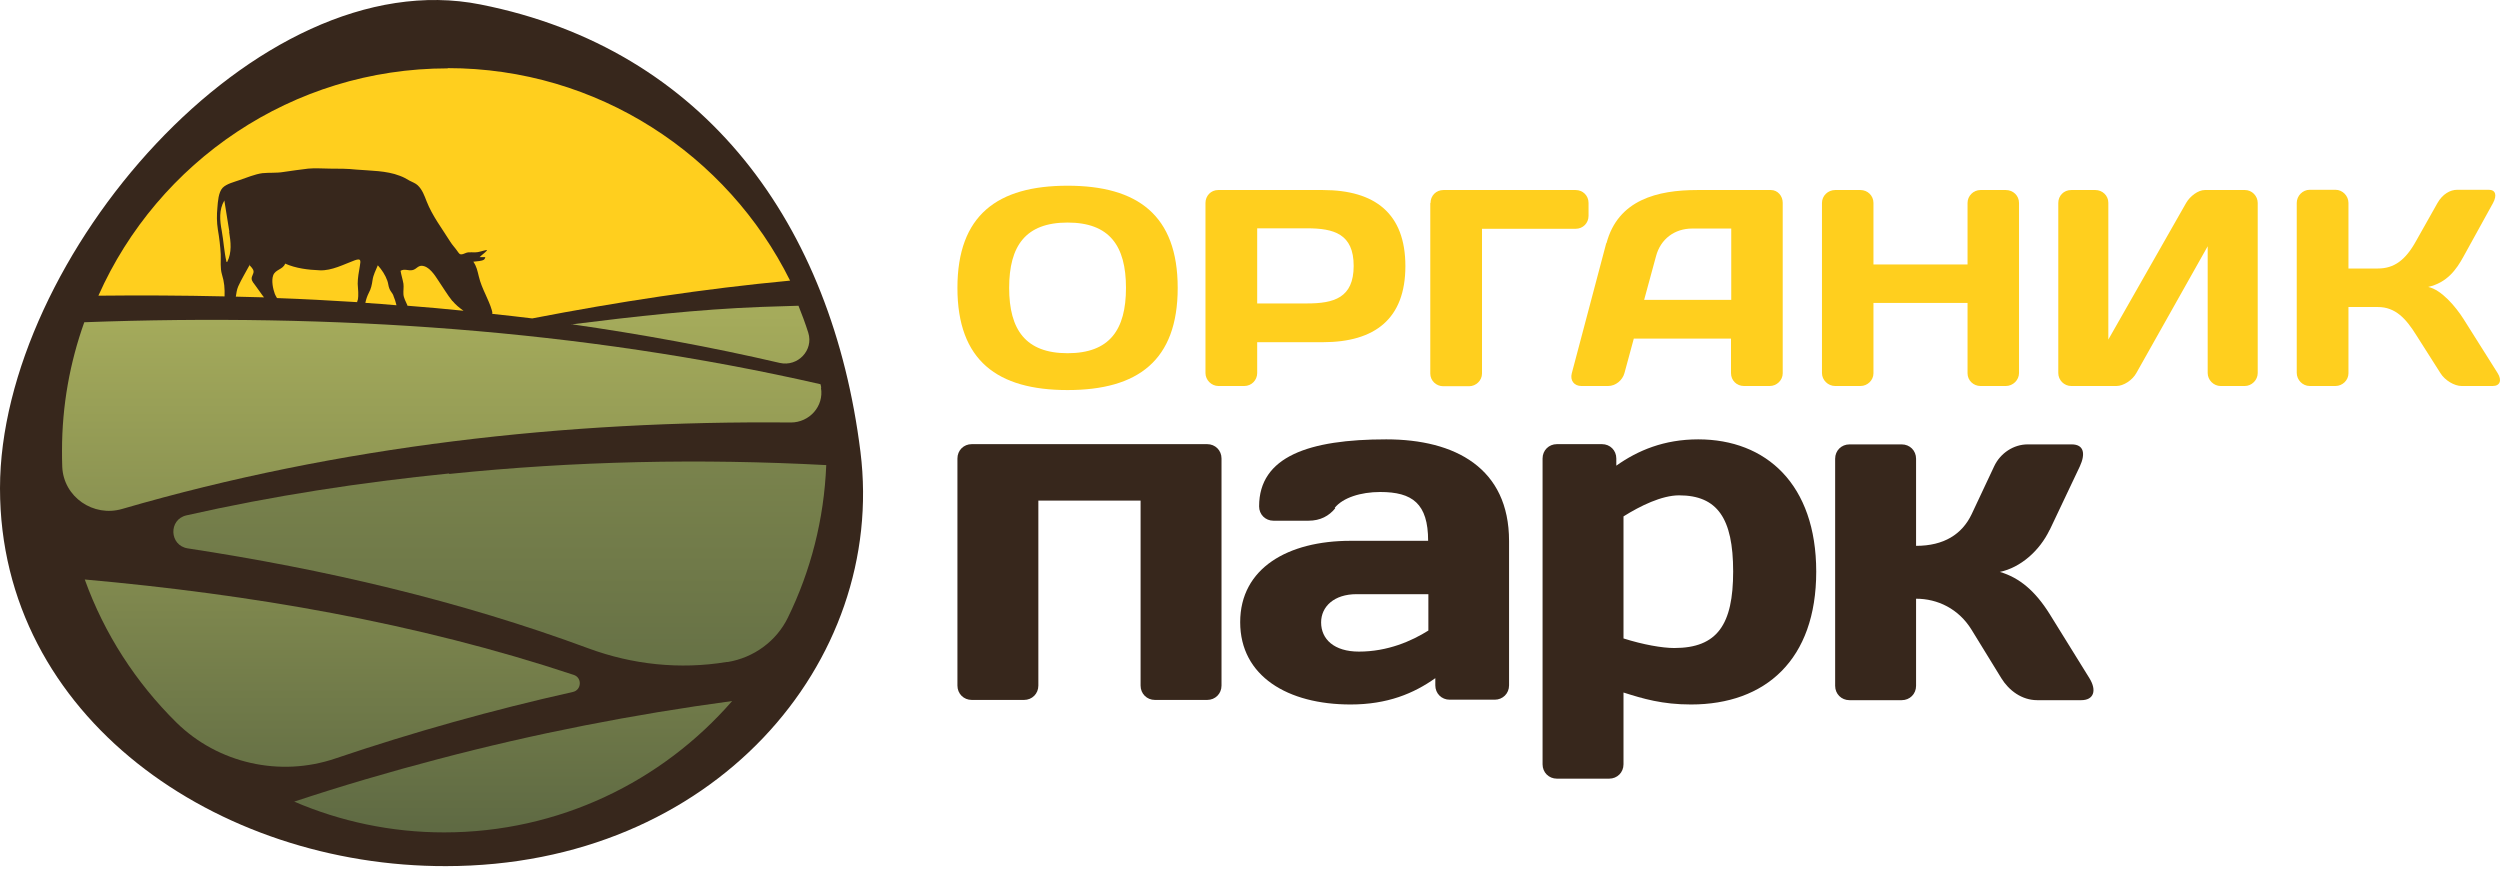 <?xml version="1.0" encoding="UTF-8"?> <svg xmlns="http://www.w3.org/2000/svg" width="175" height="61" viewBox="0 0 175 61" fill="none"> <path d="M74.73 13C79.624 13 82.439 15.06 82.439 20.152C82.439 25.244 79.64 27.304 74.73 27.304C69.819 27.304 67.02 25.244 67.02 20.152C67.02 15.06 69.819 13 74.73 13ZM70.641 20.152C70.641 23.083 71.797 24.725 74.73 24.725C77.663 24.725 78.819 23.1 78.819 20.152C78.819 17.204 77.663 15.579 74.73 15.579C71.797 15.579 70.641 17.204 70.641 20.152Z" fill="#FFCF1E"></path> <path d="M92.595 13.302C96.249 13.302 98.377 14.943 98.377 18.628C98.377 22.313 96.249 23.954 92.595 23.954H88.003V26.115C88.003 26.601 87.618 27.02 87.098 27.02H85.288C84.802 27.02 84.383 26.601 84.383 26.115V14.206C84.383 13.704 84.768 13.302 85.271 13.302H92.578H92.595ZM88.003 15.998V21.241H91.489C93.366 21.241 94.757 20.856 94.757 18.611C94.757 16.367 93.366 15.982 91.489 15.982H88.003V15.998Z" fill="#FFCF1E"></path> <path d="M100.137 14.206C100.137 13.704 100.522 13.302 101.042 13.302H110.293C110.796 13.302 111.198 13.687 111.198 14.206V15.111C111.198 15.613 110.813 16.015 110.293 16.015H103.74V26.149C103.74 26.634 103.321 27.036 102.835 27.036H101.025C100.539 27.036 100.12 26.651 100.12 26.149V14.223L100.137 14.206Z" fill="#FFCF1E"></path> <path d="M112.455 17.02C113.26 13.988 116.025 13.302 118.807 13.302H123.969C124.438 13.302 124.79 13.72 124.79 14.189V26.132C124.79 26.617 124.371 27.02 123.885 27.02H122.075C121.572 27.02 121.17 26.634 121.17 26.115V23.703H114.366L113.712 26.115C113.578 26.617 113.092 27.02 112.572 27.02H110.695C110.193 27.02 109.891 26.634 110.025 26.132L112.438 17.02H112.455ZM115.086 20.99H121.187V15.998H118.455C117.215 15.998 116.243 16.735 115.924 17.924L115.086 21.006V20.99Z" fill="#FFCF1E"></path> <path d="M137.728 21.207H131.142V26.132C131.142 26.617 130.723 27.02 130.237 27.02H128.46C127.957 27.02 127.538 26.601 127.538 26.115V14.206C127.538 13.704 127.957 13.302 128.46 13.302H130.237C130.723 13.302 131.142 13.687 131.142 14.206V18.511H137.728V14.206C137.728 13.704 138.147 13.302 138.633 13.302H140.41C140.912 13.302 141.331 13.687 141.331 14.206V26.115C141.331 26.601 140.912 27.02 140.41 27.02H138.633C138.147 27.02 137.728 26.634 137.728 26.132V21.207Z" fill="#FFCF1E"></path> <path d="M155.443 27.02C154.957 27.02 154.538 26.601 154.538 26.115V17.238L149.543 26.115C149.275 26.601 148.655 27.02 148.152 27.02H144.985C144.482 27.02 144.08 26.601 144.08 26.115V14.206C144.08 13.704 144.465 13.302 144.985 13.302H146.678C147.164 13.302 147.583 13.687 147.583 14.189V23.77L153.029 14.206C153.298 13.737 153.867 13.302 154.337 13.302H157.152C157.638 13.302 158.04 13.72 158.04 14.206V26.115C158.04 26.601 157.621 27.02 157.135 27.02H155.443Z" fill="#FFCF1E"></path> <path d="M161.677 27.019C161.191 27.019 160.772 26.601 160.772 26.098V14.206C160.772 13.703 161.191 13.285 161.677 13.285H163.487C163.973 13.285 164.392 13.703 164.392 14.206V18.795H166.453C167.576 18.795 168.381 18.226 169.135 16.852L170.626 14.206C170.978 13.586 171.515 13.285 172.001 13.285H174.213C174.699 13.285 174.8 13.67 174.515 14.206L172.436 17.975C171.95 18.862 171.297 19.784 169.973 20.085C170.911 20.286 171.9 21.475 172.436 22.313L174.833 26.115C175.151 26.617 175.001 27.019 174.498 27.019H172.302C171.816 27.019 171.146 26.634 170.828 26.115L169.135 23.452C168.414 22.296 167.677 21.492 166.453 21.492H164.392V26.132C164.392 26.617 163.973 27.019 163.487 27.019H161.677Z" fill="#FFCF1E"></path> <path d="M85.506 47.99C85.506 48.56 85.07 48.995 84.5 48.995H80.847C80.277 48.995 79.841 48.56 79.841 47.99V35.043H72.685V47.99C72.685 48.56 72.249 48.995 71.68 48.995H68.026C67.456 48.995 67.02 48.56 67.02 47.99V32.095C67.02 31.525 67.456 31.09 68.026 31.09H84.5C85.07 31.09 85.506 31.525 85.506 32.095V47.99Z" fill="#37271C"></path> <path d="M93.466 35.579C93.031 36.115 92.427 36.45 91.59 36.45H89.143C88.573 36.45 88.137 36.014 88.137 35.445C88.137 31.961 91.623 30.755 97.036 30.755C101.863 30.755 105.634 32.765 105.634 37.873V47.974C105.634 48.543 105.198 48.979 104.628 48.979H101.477C100.908 48.979 100.472 48.543 100.472 47.974V47.471C98.963 48.543 97.12 49.314 94.539 49.314C90.148 49.314 86.813 47.337 86.813 43.552C86.813 39.766 90.165 37.857 94.539 37.857H99.969C99.969 35.244 98.863 34.44 96.617 34.44C95.243 34.44 94.003 34.842 93.433 35.545L93.466 35.579ZM99.986 44.138V41.592H94.958C93.383 41.592 92.478 42.463 92.478 43.568C92.478 44.741 93.383 45.612 95.126 45.612C97.137 45.612 98.813 44.875 99.986 44.138Z" fill="#37271C"></path> <path d="M127.136 40.017C127.136 46.181 123.583 49.314 118.371 49.314C116.36 49.314 115.019 48.912 113.645 48.476V53.501C113.645 54.071 113.209 54.506 112.639 54.506H108.986C108.416 54.506 107.98 54.071 107.98 53.501V32.095C107.98 31.525 108.416 31.09 108.986 31.09H112.137C112.706 31.09 113.142 31.525 113.142 32.095V32.597C114.65 31.525 116.494 30.755 118.874 30.755C123.633 30.755 127.136 33.904 127.136 40.017ZM113.645 36.165V44.691C115.019 45.126 116.36 45.361 117.198 45.361C120.215 45.361 121.321 43.719 121.321 40.001C121.321 36.282 120.215 34.674 117.533 34.674C116.326 34.674 114.818 35.411 113.645 36.148V36.165Z" fill="#37271C"></path> <path d="M143.476 37.086C142.772 38.56 141.432 39.733 139.99 40.034C141.365 40.436 142.471 41.374 143.476 42.982L146.258 47.471C146.795 48.342 146.56 49.012 145.689 49.012H142.605C141.532 49.012 140.627 48.342 140.091 47.471L138.013 44.088C137.108 42.614 135.633 41.91 134.125 41.91V48.007C134.125 48.577 133.689 49.012 133.119 49.012H129.466C128.896 49.012 128.46 48.577 128.46 48.007V32.112C128.46 31.542 128.896 31.107 129.466 31.107H133.119C133.689 31.107 134.125 31.542 134.125 32.112V38.209C136.069 38.209 137.342 37.405 138.013 35.998L139.588 32.648C140.024 31.71 140.962 31.107 141.935 31.107H145.018C145.89 31.107 145.99 31.777 145.588 32.648L143.476 37.103V37.086Z" fill="#37271C"></path> <path d="M60.233 31.636C62.06 46.375 49.909 60.612 31.223 60.629C15.201 60.663 0 50.194 0 34.181C0 18.169 17.916 -2.819 33.636 0.314C49.373 3.429 58.255 15.74 60.233 31.636Z" fill="#37271C"></path> <path d="M57.485 27.147C57.485 27.063 57.452 26.979 57.435 26.895C40.592 23.043 23.145 21.921 5.9 22.557C4.894 25.371 4.341 28.386 4.341 31.535C4.341 31.92 4.341 32.289 4.358 32.674C4.442 34.785 6.537 36.225 8.565 35.622C23.715 31.217 39.603 29.425 55.356 29.575C56.664 29.575 57.686 28.436 57.468 27.147H57.485Z" fill="url(#paint0_linear_171_41)"></path> <path d="M20.581 56.107C23.816 57.497 27.369 58.268 31.089 58.268C39.134 58.268 46.357 54.7 51.251 49.072C44.312 50.01 37.441 51.35 30.653 53.142C27.268 54.03 23.899 55.018 20.564 56.124L20.581 56.107Z" fill="url(#paint1_linear_171_41)"></path> <path d="M39.971 22.691C44.882 23.395 49.759 24.283 54.586 25.405C55.843 25.689 56.965 24.517 56.58 23.294C56.379 22.658 56.144 22.021 55.893 21.402C55.021 21.435 54.15 21.452 53.278 21.485C48.837 21.653 44.413 22.155 39.988 22.708L39.971 22.691Z" fill="url(#paint2_linear_171_41)"></path> <path d="M5.933 40.563C7.307 44.382 9.52 47.782 12.352 50.58C15.268 53.444 19.609 54.415 23.48 53.092C28.927 51.25 34.491 49.692 40.105 48.436C40.709 48.302 40.759 47.447 40.172 47.246C29.128 43.578 17.531 41.602 5.916 40.563H5.933Z" fill="url(#paint3_linear_171_41)"></path> <path d="M31.441 33.143C25.273 33.763 19.123 34.701 13.056 36.074C11.782 36.359 11.849 38.185 13.14 38.386C22.692 39.843 32.145 42.037 41.195 45.387C44.279 46.526 47.597 46.878 50.848 46.342C50.882 46.342 50.898 46.342 50.932 46.342C52.759 46.04 54.351 44.885 55.155 43.227C56.747 39.977 57.686 36.359 57.837 32.557C49.021 32.088 40.223 32.272 31.441 33.177V33.143Z" fill="url(#paint4_linear_171_41)"></path> <path d="M17.48 18.537C17.212 19.04 16.911 19.526 16.676 20.045C16.575 20.279 16.542 20.531 16.508 20.765C17.162 20.782 17.832 20.799 18.486 20.815C18.436 20.765 18.402 20.715 18.352 20.648C18.201 20.43 18.034 20.212 17.883 19.995C17.782 19.844 17.614 19.693 17.614 19.492C17.614 19.325 17.765 19.157 17.749 18.99C17.732 18.822 17.564 18.671 17.447 18.537H17.48Z" fill="#FFCF1E"></path> <path d="M16.056 16.226C15.938 15.489 15.821 14.769 15.704 14.032C15.318 14.685 15.385 15.439 15.52 16.142C15.654 16.879 15.687 17.616 15.855 18.336C15.871 18.336 15.888 18.336 15.905 18.336C16.24 17.666 16.156 16.946 16.039 16.226H16.056Z" fill="#FFCF1E"></path> <path d="M25.039 21.033C25.123 20.614 25.056 20.279 25.039 19.86C25.039 19.442 25.123 19.023 25.19 18.621C25.257 18.219 25.273 18.068 24.838 18.219C24.067 18.504 23.229 18.956 22.391 18.922C21.57 18.889 20.715 18.788 19.961 18.453C19.81 18.872 19.274 18.855 19.123 19.274C18.989 19.643 19.106 20.212 19.24 20.581C19.291 20.698 19.341 20.782 19.391 20.865C21.268 20.932 23.128 21.033 25.005 21.15C25.005 21.117 25.005 21.066 25.022 21.033H25.039Z" fill="#FFCF1E"></path> <path d="M31.675 21.083C31.307 20.631 31.022 20.128 30.686 19.643C30.435 19.258 30.033 18.621 29.513 18.604C29.245 18.604 29.128 18.855 28.877 18.906C28.575 18.973 28.323 18.788 28.039 18.956C28.089 19.258 28.189 19.559 28.24 19.86C28.273 20.112 28.223 20.346 28.24 20.598C28.256 20.849 28.407 21.117 28.508 21.351C28.508 21.368 28.508 21.385 28.525 21.401C29.832 21.502 31.139 21.619 32.446 21.753C32.161 21.552 31.893 21.334 31.675 21.067V21.083Z" fill="#FFCF1E"></path> <path d="M27.536 20.681C27.469 20.514 27.335 20.396 27.268 20.229C27.184 20.045 27.184 19.844 27.117 19.66C26.966 19.241 26.732 18.889 26.447 18.571C26.312 18.906 26.128 19.241 26.078 19.609C26.028 19.944 25.977 20.212 25.81 20.514C25.709 20.715 25.625 20.949 25.575 21.201C26.296 21.251 27.033 21.301 27.754 21.368C27.703 21.134 27.62 20.899 27.536 20.698V20.681Z" fill="#FFCF1E"></path> <path d="M31.34 4.786C20.447 4.786 11.045 11.335 6.888 20.698C9.838 20.665 12.771 20.681 15.72 20.748C15.737 20.195 15.704 19.743 15.536 19.207C15.402 18.755 15.469 18.269 15.452 17.8C15.419 17.231 15.352 16.645 15.251 16.075C15.168 15.556 15.168 15.053 15.218 14.534C15.251 14.132 15.285 13.462 15.586 13.144C15.871 12.859 16.391 12.742 16.76 12.608C17.262 12.44 17.849 12.189 18.369 12.122C18.855 12.072 19.357 12.122 19.843 12.038C20.413 11.955 21 11.871 21.57 11.804C22.072 11.754 22.592 11.804 23.111 11.804C23.715 11.804 24.335 11.804 24.938 11.871C25.927 11.955 27.05 11.938 27.988 12.306C28.223 12.39 28.441 12.507 28.659 12.641C28.843 12.742 29.095 12.826 29.245 12.976C29.564 13.278 29.715 13.713 29.865 14.099C30.268 15.12 30.938 15.991 31.525 16.929C31.659 17.147 31.843 17.331 31.994 17.549C32.145 17.75 32.161 17.851 32.413 17.784C32.53 17.75 32.631 17.683 32.765 17.666C32.932 17.65 33.083 17.666 33.251 17.666C33.519 17.666 33.787 17.549 34.055 17.499C34.055 17.499 34.072 17.516 34.089 17.532C33.921 17.717 33.737 17.834 33.569 18.001H33.971C33.921 18.219 33.837 18.253 33.133 18.32C33.368 18.655 33.418 18.956 33.519 19.358C33.62 19.794 33.804 20.212 33.988 20.614C34.139 20.966 34.323 21.334 34.424 21.703C34.457 21.803 34.474 21.887 34.457 21.971C35.396 22.072 36.318 22.172 37.256 22.289C43.223 21.134 49.256 20.212 55.306 19.643C50.932 10.832 41.831 4.769 31.34 4.769V4.786Z" fill="#FFCF1E"></path> <defs> <linearGradient id="paint0_linear_171_41" x1="30.938" y1="22.055" x2="30.938" y2="70.11" gradientUnits="userSpaceOnUse"> <stop stop-color="#A5AB5B"></stop> <stop offset="1" stop-color="#47543B"></stop> </linearGradient> <linearGradient id="paint1_linear_171_41" x1="35.933" y1="22.055" x2="35.933" y2="70.11" gradientUnits="userSpaceOnUse"> <stop stop-color="#A5AB5B"></stop> <stop offset="1" stop-color="#47543B"></stop> </linearGradient> <linearGradient id="paint2_linear_171_41" x1="48.301" y1="22.055" x2="48.301" y2="70.11" gradientUnits="userSpaceOnUse"> <stop stop-color="#A5AB5B"></stop> <stop offset="1" stop-color="#47543B"></stop> </linearGradient> <linearGradient id="paint3_linear_171_41" x1="23.262" y1="22.055" x2="23.262" y2="70.11" gradientUnits="userSpaceOnUse"> <stop stop-color="#A5AB5B"></stop> <stop offset="1" stop-color="#47543B"></stop> </linearGradient> <linearGradient id="paint4_linear_171_41" x1="34.994" y1="-0.005" x2="34.994" y2="70.11" gradientUnits="userSpaceOnUse"> <stop stop-color="#A5AB5B"></stop> <stop offset="1" stop-color="#47543B"></stop> </linearGradient> </defs> </svg> 
